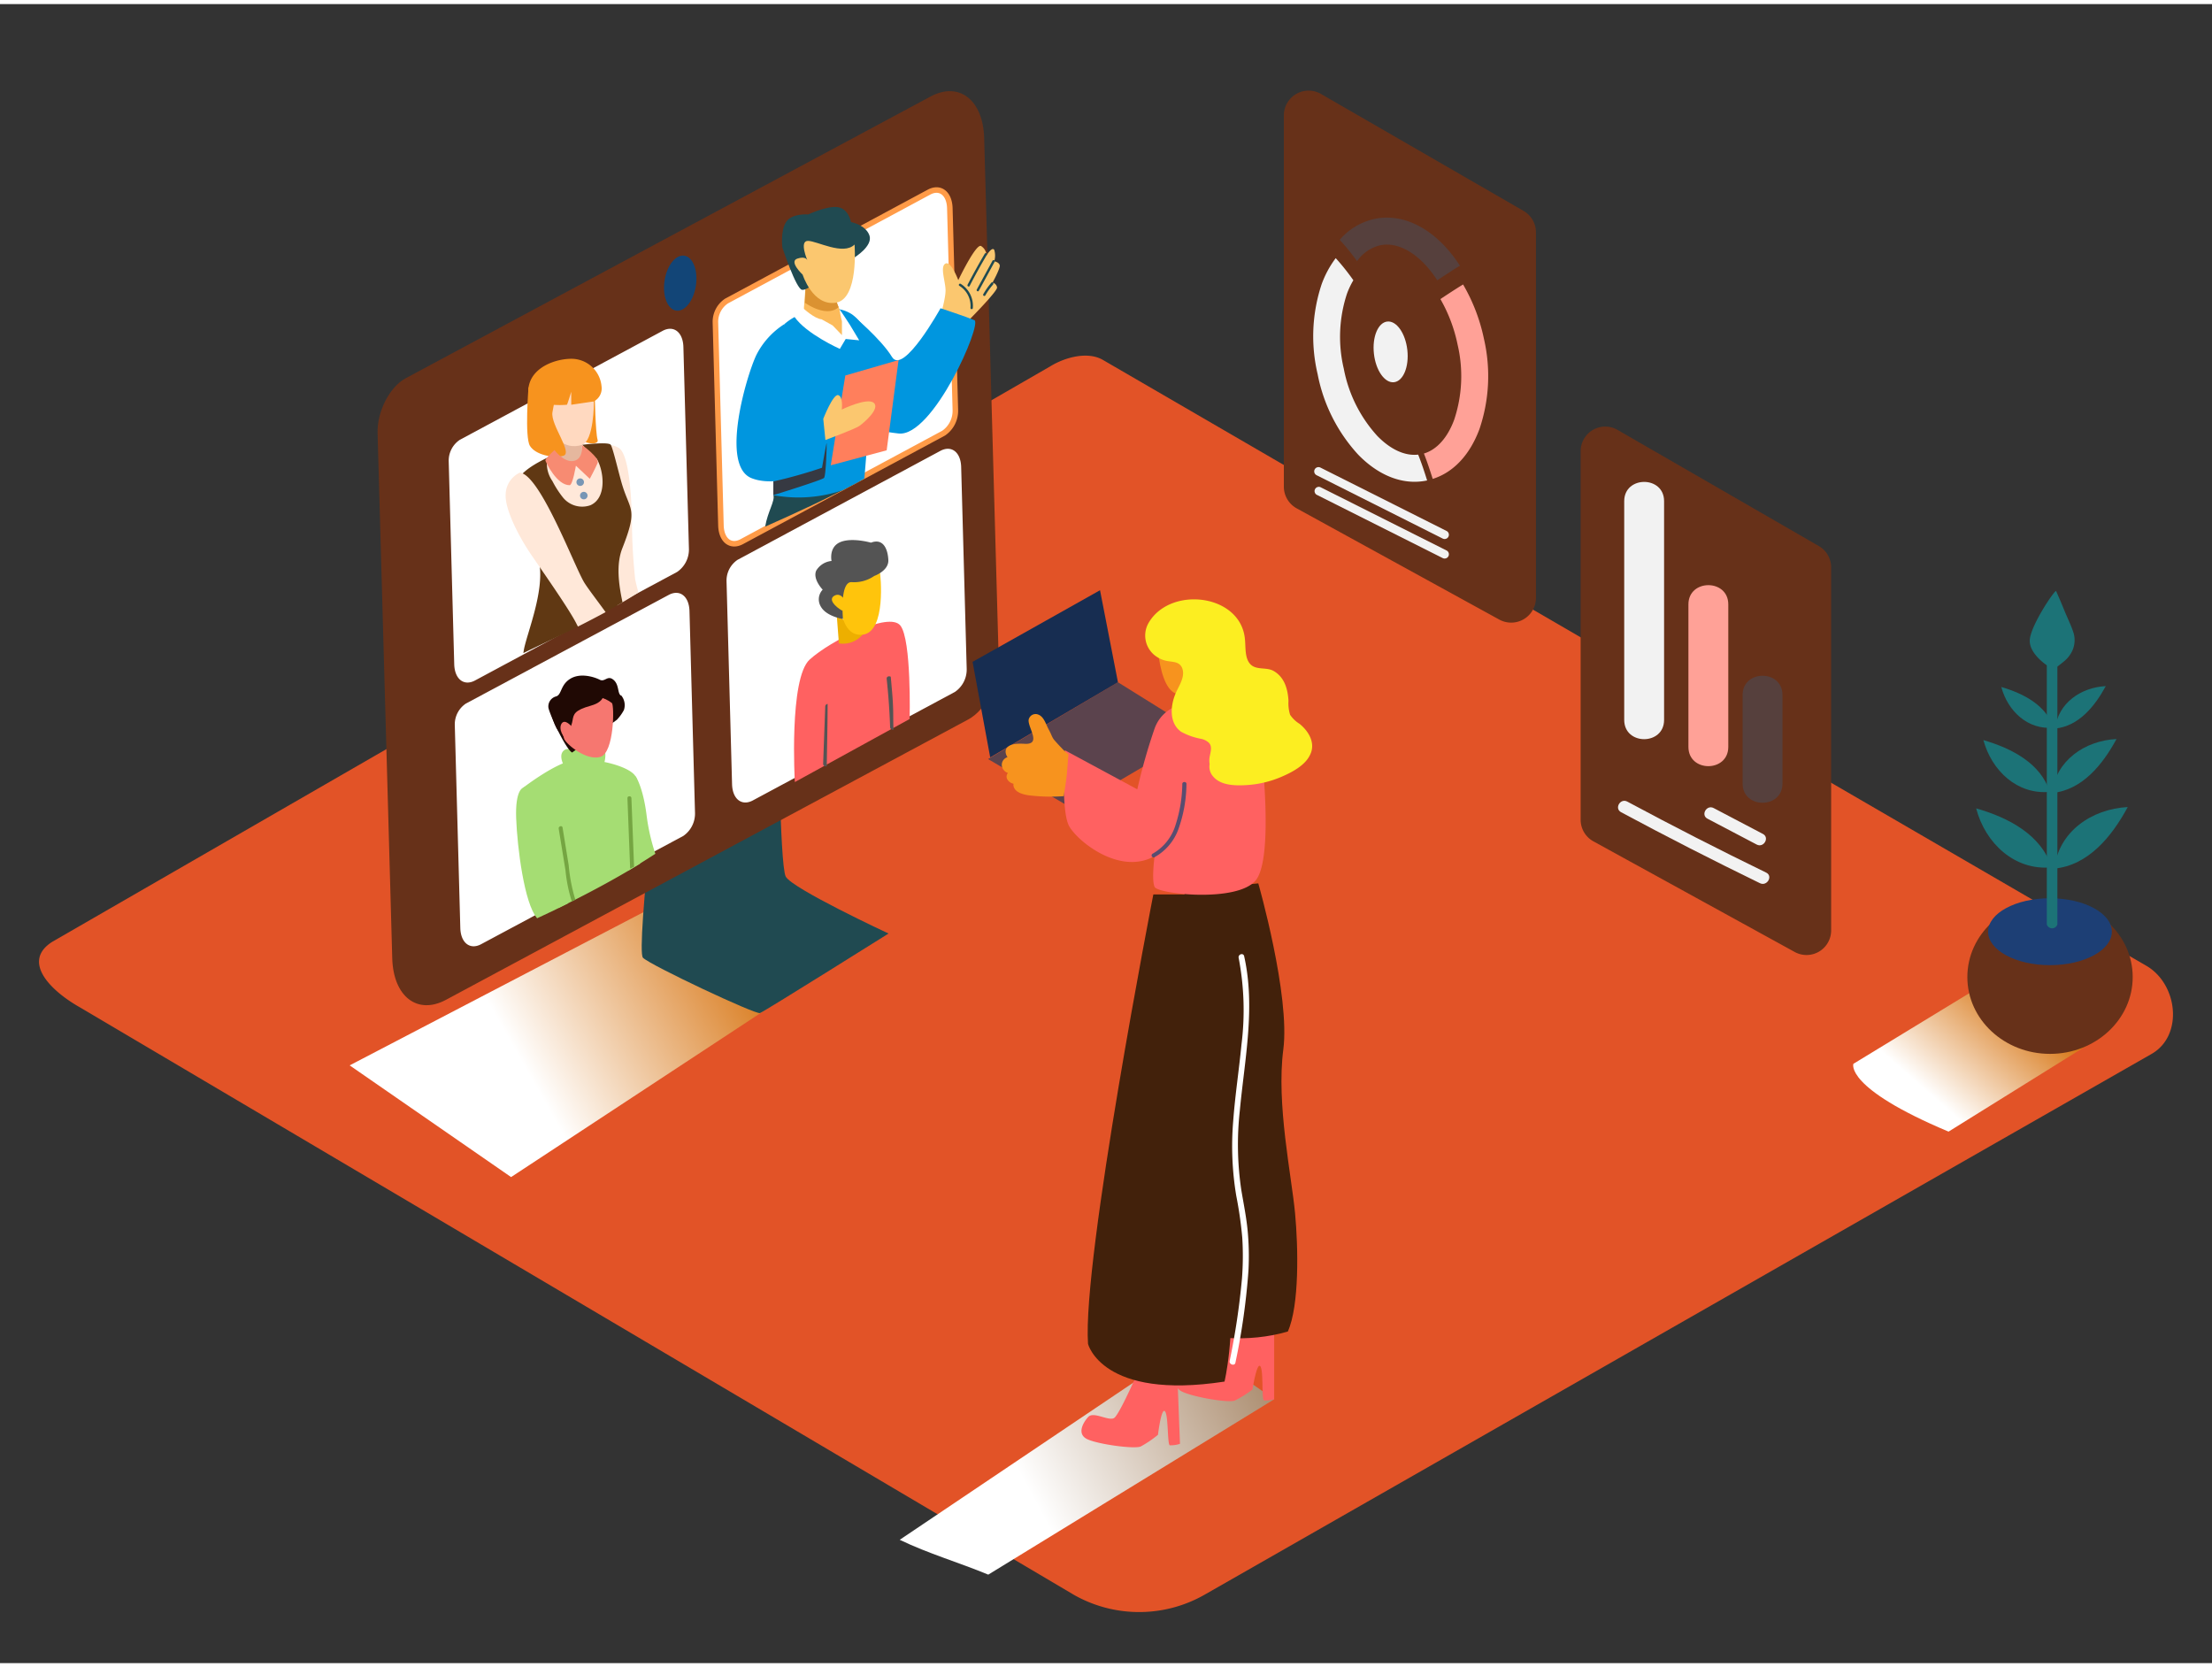 <svg xmlns="http://www.w3.org/2000/svg" xmlns:xlink="http://www.w3.org/1999/xlink" viewBox="0 0 400 300" width="406" height="306" class="illustration styles_illustrationTablet__1DWOa"><rect x="0" y="0" width="400" height="300" fill="#333333" stroke="none"/><defs><linearGradient id="linear-gradient" x1="138.79" y1="167.5" x2="94.93" y2="192.33" gradientUnits="userSpaceOnUse"><stop offset="0" stop-color="#d46a00"></stop><stop offset="1" stop-color="#fff"></stop></linearGradient><linearGradient id="linear-gradient-2" x1="367.29" y1="178.29" x2="350.01" y2="198" xlink:href="#linear-gradient"></linearGradient><linearGradient id="linear-gradient-3" x1="-299.47" y1="237.92" x2="-357.06" y2="268.95" gradientTransform="translate(543.22)" gradientUnits="userSpaceOnUse"><stop offset="0" stop-color="#8c6239"></stop><stop offset="1" stop-color="#fff"></stop></linearGradient></defs><title>PP</title><g style="isolation: isolate;"><g id="Layer_2" data-name="Layer 2"><path d="M194.28,287.7,14.56,181.48C8.84,178.27,3.93,173,9.51,169.53l180.37-104c2.71-1.68,6.82-2.78,9.57-1.18L388.11,173.89c5.72,3.32,6.75,12.6,1,15.93L218,287.53A23.9,23.9,0,0,1,194.28,287.7Z" fill="#e25327"></path><path d="M131.54,156.29,63.23,191.91l29.19,20.2,63.88-42C150.59,166.38,137.31,159.9,131.54,156.29Z" fill="url(#linear-gradient)" style="mix-blend-mode: multiply;"></path><path d="M120.07,127.94s-5.16,43.15-3.8,44.51,20.36,10.31,21.17,10,23.24-14.38,23.24-14.38-17.49-8.14-18.6-10.31-1.33-30.94-1.33-30.94" fill="#204a51"></path><path d="M168.26,16.72c5.17-2.77,9.52.59,9.71,7.52l2.63,94.37c.12,4.24-2.35,9.05-5.51,10.75l-94.45,50.7c-5.17,2.77-9.52-.59-9.71-7.52L68.28,77.59c-.11-3.92,2.17-8.37,5.1-9.94Z" fill="#673119"></path><path d="M324.53,171.4l-36.39-20a4.45,4.45,0,0,1-2.31-3.9V80.82A4.45,4.45,0,0,1,292.51,77L328.9,98a4.45,4.45,0,0,1,2.23,3.86V167.5A4.45,4.45,0,0,1,324.53,171.4Z" fill="#673119"></path><path d="M322.33,124.94v16c0,4.64-7.21,4.65-7.21,0v-16C315.12,120.3,322.33,120.29,322.33,124.94Z" fill="#56403d"></path><path d="M312.53,108.55v25.77c0,4.64-7.21,4.65-7.21,0V108.55C305.32,103.92,312.53,103.91,312.53,108.55Z" fill="#ffa197"></path><path d="M300.92,89.88v39.56c0,4.64-7.21,4.65-7.21,0V89.88C293.71,85.25,300.92,85.24,300.92,89.88Z" fill="#f2f2f2"></path><path d="M309.88,145.38l8.91,4.68c1.26.66.14,2.58-1.12,1.92l-8.91-4.68C307.5,146.63,308.62,144.72,309.88,145.38Z" fill="#f2f2f2"></path><path d="M294.26,144.21q12.43,6.67,25.12,12.84c1.28.62.16,2.54-1.12,1.92q-12.69-6.17-25.12-12.84C291.88,145.45,293,143.54,294.26,144.21Z" fill="#f2f2f2"></path><path d="M271.12,111.3,234.49,91.19a4.48,4.48,0,0,1-2.33-3.93V20.13a4.48,4.48,0,0,1,6.72-3.88l36.63,21.15a4.48,4.48,0,0,1,2.24,3.88v66.1A4.48,4.48,0,0,1,271.12,111.3Z" fill="#673119"></path><path d="M257.51,46.9c-2.18-2.23-4.52-3.41-6.72-3.41a5.94,5.94,0,0,0-1.23.13,7.1,7.1,0,0,0-4.16,2.87,41,41,0,0,0-3.14-3.86,11.55,11.55,0,0,1,6.29-3.78c4.23-.89,8.65.76,12.45,4.65a24.44,24.44,0,0,1,3,3.81c-1.39.84-2.74,1.74-4.1,2.64A19.63,19.63,0,0,0,257.51,46.9Z" fill="#56403d"></path><path d="M257.49,81.27c2.33-.7,4.26-2.84,5.47-6.1a24.91,24.91,0,0,0,.62-13.59,27.82,27.82,0,0,0-3.11-8.24c1.36-.9,2.71-1.79,4.1-2.64a32.66,32.66,0,0,1,3.78,9.86,29.82,29.82,0,0,1-.82,16.3c-1.74,4.67-4.71,7.83-8.45,9C258.59,84.32,258.08,82.77,257.49,81.27Z" fill="#ffa197"></path><path d="M239,50.64a18.13,18.13,0,0,1,2.54-4.7,40.89,40.89,0,0,1,3.19,4,14.41,14.41,0,0,0-1.15,2.42A24.91,24.91,0,0,0,243,65.93a24.91,24.91,0,0,0,6.07,12.17c2.4,2.46,5,3.64,7.38,3.37.61,1.53,1.13,3.1,1.62,4.67h0a11,11,0,0,1-2.27.24c-3.51,0-7.06-1.69-10.18-4.89a29.82,29.82,0,0,1-7.35-14.57A29.82,29.82,0,0,1,239,50.64Z" fill="#f2f2f2"></path><ellipse cx="251.47" cy="62.87" rx="3.04" ry="5.52" transform="translate(-5.41 28.22) rotate(-6.35)" fill="#f2f2f2"></ellipse><path d="M238.77,87.35,261.58,98.8a.77.77,0,0,1-.69,1.38L238.08,88.72A.77.77,0,0,1,238.77,87.35Z" fill="#f2f2f2"></path><path d="M238.77,83.81l22.81,11.46a.77.77,0,0,1-.69,1.38L238.08,85.19A.77.77,0,0,1,238.77,83.81Z" fill="#f2f2f2"></path><path d="M362.44,175l-27.29,16.63s-1.68,4.32,17.21,12.26l28.44-17.7" fill="url(#linear-gradient-2)" style="mix-blend-mode: multiply;"></path><ellipse cx="370.71" cy="175.94" rx="14.95" ry="13.89" fill="#673119"></ellipse><ellipse cx="370.7" cy="167.74" rx="11.19" ry="6.05" fill="#1d3f75"></ellipse><path d="M370.13,118.94v47.48a1,1,0,0,0,1.91,0V118.94A1,1,0,0,0,370.13,118.94Z" fill="#1c7377"></path><path d="M374.62,117.17a4.59,4.59,0,0,0,.29-3.63c-.44-1.31-1.07-2.57-1.59-3.85s-1-2.41-1.53-3.58h0c-.56.28-4.57,6.32-4.74,8.85s3.17,4.66,3.17,4.66l1,.64c.18.12,1.92-1.32,2.12-1.49A5.39,5.39,0,0,0,374.62,117.17Z" fill="#1c7377"></path><path d="M371.64,131v0c4.23-.41,7.16-4,9.15-7.67C376.3,123.56,372.17,126.39,371.64,131Z" fill="#1c7377"></path><path d="M371.31,130.84h0c-1.28-4.05-5.38-6.17-9.41-7.35C363.06,127.83,366.69,131.28,371.31,130.84Z" fill="#1c7377"></path><path d="M371.08,142.66v0c5.39-.52,9.11-5.06,11.65-9.76C377,133.19,371.75,136.79,371.08,142.66Z" fill="#1c7377"></path><path d="M370.66,142.45h0c-1.63-5.16-6.85-7.85-12-9.36C360.16,138.62,364.78,143,370.66,142.45Z" fill="#1c7377"></path><path d="M371.49,156.33v0c6.14-.6,10.38-5.77,13.27-11.13C378.25,145.54,372.26,149.64,371.49,156.33Z" fill="#1c7377"></path><path d="M371,156.1h0c-1.86-5.88-7.8-9-13.65-10.66C359,151.74,364.31,156.74,371,156.1Z" fill="#1c7377"></path><ellipse cx="123" cy="50.45" rx="5.02" ry="2.87" transform="translate(55.21 164.82) rotate(-81.64)" fill="#124577"></ellipse><path d="M120.92,106.84c2-1.07,3.68.23,3.76,2.91l1,36.52a4.9,4.9,0,0,1-2.13,4.16L87,170c-2,1.07-3.68-.23-3.76-2.91l-1-36.75a4.53,4.53,0,0,1,2-3.85Z" fill="#fff"></path><path d="M170.05,80.79c2-1.07,3.68.23,3.76,2.91l1,36.52a4.9,4.9,0,0,1-2.13,4.16L136.14,144c-2,1.07-3.68-.23-3.76-2.91l-1-36.75a4.53,4.53,0,0,1,2-3.85Z" fill="#fff"></path><path d="M119.82,59.09c2-1.07,3.68.23,3.76,2.91l1,36.52a4.9,4.9,0,0,1-2.13,4.16L85.9,122.31c-2,1.07-3.68-.23-3.76-2.91l-1-36.75a4.53,4.53,0,0,1,2-3.85Z" fill="#fff"></path><path d="M168,34c2-1.07,3.68.23,3.76,2.91l1,36.52a4.9,4.9,0,0,1-2.13,4.16L134.13,97.21c-2,1.07-3.68-.23-3.76-2.91l-1-36.75a4.53,4.53,0,0,1,2-3.85Z" fill="#fff" stroke="#ff9b48" stroke-miterlimit="10"></path><path d="M138.37,94.49c5.83-2.59,11.64-5.25,17.24-8.32L139.85,88.8C140.18,89.83,138.8,91.82,138.37,94.49Z" fill="#204a51"></path><path d="M169.82,57.13s1.26-3.89,1.16-5.57-1-4.13,0-4.64,2.31,3,2.31,3,3.16-6.6,4.1-6.18a2.07,2.07,0,0,1,1,1.71s1-1.66,1.4-1a3.53,3.53,0,0,1,0,2.06s.94.17,1,.77-1.32,3.1-1.32,3.1a1,1,0,0,1,.83.87c.06.77-5.94,6.75-5.94,6.75" fill="#fbc76f"></path><path d="M154,56.12s5.27,4.36,7.31,7.7S170.08,55,170.08,55s4.64,1.53,6.12,2.15-7.51,21.2-13.71,20.5-6-1.92-6-1.92" fill="#0096df"></path><path d="M139.85,88.8a24.9,24.9,0,0,0,12.45-.87q2-1,4-2.13c.76-8.71,1.33-17.43.39-26.18a.86.86,0,0,1,0-.21,8,8,0,0,0-2.62-3.3c-2.88-1.95-7.59-1-10.38.48a10.32,10.32,0,0,0-1.87,1.3C138.71,68,140,78.43,139.85,88.8Z" fill="#0096df"></path><path d="M150.8,52l-5.12-1.07-.43,5.65s3.86,3.95,7.67,3.4l-1.08-4.71A15.15,15.15,0,0,1,150.8,52Z" fill="#fcbb5b"></path><path d="M150.91,52.5a22.36,22.36,0,0,0-5.23-1.6L145.55,54s3.83,2.81,6.1.81A15.06,15.06,0,0,1,150.91,52.5Z" fill="#db9231"></path><path d="M154.49,45.83s3.41-2.07,2.73-4-3.33-2.41-3.33-2.41-.42-2.42-2.39-2.7-5.36,1.32-5.36,1.32-2.95-.27-4,1.38-.66,4.61-.66,4.61,2.46,7.45,3.55,7.64,3.81-2.55,3.81-2.55" fill="#204a51"></path><path d="M154.53,43.48s.8,9.87-3.39,10.52-6-5.08-6-5.08-2.55-2.37-.95-2.9,1.83.36,1.83.36-1.56-3.56.08-3.56S152.47,45.51,154.53,43.48Z" fill="#fbc76f"></path><path d="M145.25,55s2,1.88,3.32,2l2,1.11,1.68,1.75V57.4s-.5-2.19-.42-2.17S153.69,58,153.69,58l1.68,2.8-2.44-.24-1.06,1.79s-6.07-2.7-8.2-5.79Z" fill="#fff"></path><path d="M178.1,45.1q-1.64,2.78-3.13,5.65c-.13.25.24.46.37.22q1.48-2.87,3.13-5.65A.22.22,0,0,0,178.1,45.1Z" fill="#204a51"></path><path d="M179.48,46.4l-2.85,5.22c-.13.24.24.46.37.22l2.85-5.22C180,46.37,179.62,46.15,179.48,46.4Z" fill="#204a51"></path><path d="M179.28,50.37a13.08,13.08,0,0,0-1.49,2.12.22.22,0,0,0,.37.22,12.52,12.52,0,0,1,1.42-2C179.76,50.46,179.46,50.16,179.28,50.37Z" fill="#204a51"></path><path d="M173.71,50.58c-.24-.13-.46.24-.22.37a4.26,4.26,0,0,1,2,4,.21.21,0,0,0,.43,0A4.67,4.67,0,0,0,173.71,50.58Z" fill="#204a51"></path><path d="M141.79,57.9a14.21,14.21,0,0,0-5,5.52c-1.75,3.61-6.63,20-.9,22.3s15.68-3,15.68-3L151,74l-8.59,1.23" fill="#0096df"></path><path d="M152.86,67.16c-.07.28-2.63,16.24-2.63,16.24l10.11-2.71,2.15-16.32Z" fill="#ff7f5c"></path><path d="M148.87,75s1.78-4.57,2.71-4.29.64,2.61.64,2.61,4.58-2.24,5.79-1.21-1.83,3.65-2.65,4.2-6.1,2.52-6.1,2.52Z" fill="#fbc76f"></path><path d="M139.85,86.32a87.13,87.13,0,0,0,8.8-2.48s.79-4.58.83-4.43-.11,5.88-.47,6.27-9.17,3.12-9.17,3.12Z" fill="#363942"></path><path d="M101,163.45c5-2.45,10-5.1,14.73-8,.59-8.47.12-14.24-.81-15.81-1.21-2.05-8.59-3.68-11.95-2.75s-8.39,4.83-8.39,4.83,1.22,11.75,4.6,18.74A20.82,20.82,0,0,0,101,163.45Z" fill="#a5dd73"></path><path d="M108.32,138.08c1.18.25,1.4-3,.9-3.33a23.42,23.42,0,0,0-6.89,0c-1.87.83,0,3.6,0,3.6" fill="#a5dd73"></path><path d="M100.6,125.18c1-.35.73-2.1,2.56-3.2s4.32-.3,5.28.19,1.39-.87,2.47,0,.72,2.4,1.34,2.85l.09,0a2.76,2.76,0,0,1,.48,2.64,8.1,8.1,0,0,1-1.27,1.76l-8.09,5.92c-1.17-.59-4.29-7.33-4.3-8.23A1.88,1.88,0,0,1,100.6,125.18Z" fill="#200904"></path><path d="M110.65,126.39c.46.37.44,9-2.09,9.74s-6.09-2.25-6.52-3.22-1.09-6.43-.13-7.1S107.84,124.16,110.65,126.39Z" fill="#f67770"></path><path d="M109.08,124.13s.81,1.89-2.22,2.73-3.13,1.56-3.33,2.7c-.38,2.13-2.18,4.83-3.85-1.16-.08-.29,1.5-4.8,3.84-5.49S109.08,124.13,109.08,124.13Z" fill="#200904"></path><path d="M103.42,130.69s-1.22-1.52-1.85-.61.2,2.68,1.3,3.11" fill="#f67770"></path><path d="M118.51,153.65a35.91,35.91,0,0,1-1.58-6.92c-.64-5.17-2-7.13-2-7.13l-2.62,8.85a29.85,29.85,0,0,0,1.26,8.27Q116.06,155.24,118.51,153.65Z" fill="#a5dd73"></path><path d="M102.79,162.58l-1-1s-1.75-23.2-7.19-19.88c0,0-1.46.31-1.26,5.55s1.46,15.4,3.79,18.06Q100,164,102.79,162.58Z" fill="#a5dd73"></path><path d="M114.66,156l-.48-12.41c0-.46-.74-.46-.72,0l.49,12.74Z" fill="#75a542"></path><path d="M103.4,162.27l.64-.32a30.13,30.13,0,0,1-1.2-6.22l-1.11-6.81c-.07-.46-.77-.26-.7.19l1.22,7.49A27.41,27.41,0,0,0,103.4,162.27Z" fill="#75a542"></path><polygon points="193.89 145.45 178.67 136.52 202.16 122.63 216.99 131.87 193.89 145.45" fill="#5b434d"></polygon><polygon points="179.06 136.22 175.87 118.94 198.92 105.99 202.16 122.63 179.06 136.22" fill="#172d51"></polygon><path d="M178.71,284l51.69-31.7L215.76,242l-53.06,35.7C167.87,280.2,173.42,281.8,178.71,284Z" fill="url(#linear-gradient-3)" style="mix-blend-mode: multiply;"></path><path d="M206.46,245.68c0,.2-4,9.41-5,10s-3.71-1.23-4.66-.21-2.19,3.18-.07,4.09,8.42,1.76,9.56,1.26a19.46,19.46,0,0,0,3.11-2.11s.59-4.94,1.25-4.26.42,6,.89,6.16a5.17,5.17,0,0,0,1.84-.27l-.6-15.58" fill="#ff6161"></path><path d="M223.95,237.4c0,.19-4.37,9.26-5.3,9.8s-3.66-1.36-4.65-.37-2.3,3.1-.21,4.09,8.35,2.06,9.51,1.6a19.46,19.46,0,0,0,3.19-2s.77-4.92,1.4-4.22.21,6,.67,6.19a5.17,5.17,0,0,0,1.85-.2l0-15.59" fill="#ff6161"></path><path d="M208.56,161s-12.88,66-11.81,81.28c0,0,2.55,10.21,24.68,6.81,0,0,1.91-7.66,1.06-20.64S219.3,161,219.3,161Z" fill="#42210b"></path><path d="M210.89,239l3.34-78.7L227.54,159s5.8,20.28,4.52,30.07,1.49,22.77,2.13,29.58c.57,6.11.8,16.67-1.31,21.39C225.74,242.11,218,241.42,210.89,239Z" fill="#42210b"></path><path d="M222.36,245.37a131.61,131.61,0,0,0,2.23-14.94,53.19,53.19,0,0,0,.05-7.37,71.8,71.8,0,0,0-1.08-7.54A54.69,54.69,0,0,1,223,202c.34-4.64,1.05-9.24,1.5-13.87a50,50,0,0,0-.51-15.65c-.15-.67.88-1,1-.28,2.06,9.25.08,18.62-.79,27.88a55.61,55.61,0,0,0,.27,14.38c.39,2.33.86,4.64,1.11,7a49,49,0,0,1,.18,7.57,122.46,122.46,0,0,1-2.36,16.66C223.26,246.32,222.24,246,222.36,245.37Z" fill="#fff"></path><path d="M217.28,125.72c-1.26.44-6.73.44-8.49,5.27a104.87,104.87,0,0,0-3.13,11l-13.09-7.06s-.78,11,.78,13.75,9.18,8.92,15.44,5.39c0,0-.59,4.27,0,5.57s15,2.88,18.3-1.21,1-23.5,1-23.5" fill="#ff6161"></path><path d="M192.79,140.38c.21-1.57.27-3.15.43-4.72a8.16,8.16,0,0,1-1.23-1.12c-.45-.46-.88-.93-1.3-1.41s-.55-1-.84-1.55l-.33-.64c-.41-.81-.78-2.09-1.76-2.46a1.28,1.28,0,0,0-1.75.94c-.16,1.42,2.36,4.43-.62,4.35a11.22,11.22,0,0,0-1.68,0c-1.14.14-2.19.68-1.77,1.92a1.88,1.88,0,0,0,.25.49,1.44,1.44,0,0,0-.92,1.94,1.66,1.66,0,0,0,1,.92,1,1,0,0,0,0,1.32,1.68,1.68,0,0,0,1,.62,1.25,1.25,0,0,0,.07.63c.38,1,1.71,1.31,2.65,1.46a32.69,32.69,0,0,0,6.37.16C192.49,142.31,192.66,141.35,192.79,140.38Z" fill="#f7931e"></path><path d="M209.66,110.34c-.82.49-.78,12.79,2.9,14.31,4.8,2,8.66-3.42,9.11-6.32S219.14,104.62,209.66,110.34Z" fill="#f7931e"></path><path d="M235,130.15a5.52,5.52,0,0,1-1.71-1.64A7,7,0,0,1,233,126c-.12-2.08-.69-4.28-2.71-5.42-1.29-.73-3.11-.09-4.18-1.21s-.82-3.13-1-4.67c-.87-8-13.31-9.5-17.32-2.95a4.58,4.58,0,0,0,1.47,6.33,5.05,5.05,0,0,0,2,.74c1,.16,2,.13,2.49,1.19.66,1.59-.56,3.23-1.16,4.64-.94,2.2-1.23,5.35,1,6.94a12,12,0,0,0,3.64,1.28,2.91,2.91,0,0,1,1.42.75c.61.72.22,1.71.09,2.52a3.77,3.77,0,0,0,0,1.3,2.65,2.65,0,0,0,.68,2.28c1.35,1.56,3.84,1.62,5.8,1.52a18.87,18.87,0,0,0,6.6-1.55c1.83-.79,4.1-2,5-3.78C238,133.78,236.74,131.56,235,130.15Z" fill="#fcee21"></path><path d="M213.8,141a25.07,25.07,0,0,1-1.21,7.39,8.93,8.93,0,0,1-4.19,5.26.36.36,0,0,0,.38.61,9.44,9.44,0,0,0,4.34-5.14,24.83,24.83,0,0,0,1.43-8.12C214.55,140.56,213.81,140.56,213.8,141Z" fill="#124577" opacity="0.7"></path><path d="M105.2,78.58l.12,4.28S101.66,84.5,99.81,84V77.05" fill="#e5b79e"></path><path d="M107.55,70.56s.12,6.92.51,8.21-3.75.66-3.9-1.29" fill="#f7931e"></path><path d="M107.37,71.85c.07.22,0,7.19-2.13,7.86-3.36,1.05-5.39-1.75-6.41-3.91s-.37-8.44,3.28-8.84S106.72,69.86,107.37,71.85Z" fill="#ffd9c0"></path><path d="M107.37,71.85a2.64,2.64,0,0,0,1.41-2.71,5.47,5.47,0,0,0-5.45-5c-3.51,0-9.13,2.25-7.52,7.81,1.71,5.94,4.44,6.16,4.44,6.16s-1.31-3.2-1-4.77.73-3.13.73-3-.1,2.11-.1,2.11a15.79,15.79,0,0,0,2.64,0c.11-.15.78-2.35.78-2.35v2.35Z" fill="#f7931e"></path><path d="M99.56,74.06s-.52-3-1.48-2.34-.73,3,1.18,3.65" fill="#ffd9c0"></path><path d="M95.57,69.3s-.72,9,.26,10.59,4.1,2.27,6,1.8-2.33-5.6-1.93-7.89.91-4.5.91-4.5" fill="#f7931e"></path><path d="M115.44,106.4c-.26-1-.48-1.83-.59-2.48a105.48,105.48,0,0,1-.58-11c-.08-2.44-.33-11.65-2.47-12.72a3.76,3.76,0,0,0-3.71,0v6.54s1.95,13.15,3.49,22C112.89,108,114.18,107.22,115.44,106.4Z" fill="#ffe8d9"></path><path d="M98.92,83.21l2.57-.65a.64.64,0,0,0,.45.52,2.92,2.92,0,0,0,3.38-1.29.71.71,0,0,0,0-.22l1.93-.49c-.11.28,3.16,1.1,3,4.08s0,6.15-2.17,6.58a22.56,22.56,0,0,1-4.34.37l-3.9-2.86-1.48-3.71Z" fill="#ffe8d9"></path><path d="M94.79,116.47c-.05.24-.1.54-.15.88,6.05-2.9,12.17-5.74,17.93-9.18-.7-3.27-1.19-6.93,0-9.85,2.77-7.06,1.42-6.64,0-11.2-.57-1.79-1.72-6.84-2.13-7.43s-5.15,0-5.15,0h0a4.42,4.42,0,0,1,1.06,1.57.54.54,0,0,1,0,.24l.06,0a.69.69,0,0,1,.17.14h0l.06.06.13.2.2.28a.64.64,0,0,1,1,.13c1.27,2.31,1.75,7-1.2,8.31a4.47,4.47,0,0,1-5-1.44,17.89,17.89,0,0,1-1.88-2.93,5.52,5.52,0,0,1-1-3.12.66.66,0,0,1,.41-.58c-.08-.17-.17-.32-.25-.49a.67.67,0,0,1,0-.07c-2.18,1.05-4.69,2.46-5.69,4.38-1.6,3.08,3.43,9.89,4.2,14.92S95.5,113.27,94.79,116.47Z" fill="#603813"></path><path d="M105.21,79.7S108.48,82,108.06,83s-1.41,2.84-1.41,2.84l-2.51-2.37S103.56,87,103,87c-2.32,0-4.25-4.09-4.37-4.44s1.64-1.91,1.64-1.91S102,83,103.79,82.6,105.21,79.7,105.21,79.7Z" fill="#f78b72"></path><path d="M104.92,85.77a.68.68,0,0,1,0,1.36A.68.68,0,0,1,104.92,85.77Z" fill="#7896b5"></path><path d="M105.57,88.2a.68.68,0,0,1,0,1.36A.68.68,0,0,1,105.57,88.2Z" fill="#7896b5"></path><path d="M104.27,112.1c.07.15.16.31.24.46,1.67-.84,3.33-1.71,5-2.61-1.44-2-3-4-3.81-5.27-1.73-2.72-8-19.62-11.7-19.95a4.45,4.45,0,0,0-2.56,3.91c-.16,2.68,2.31,7.55,4.62,10.93S103,109.54,104.27,112.1Z" fill="#ffe8d9"></path><path d="M143.73,140.68s-1.08-18.73,2.68-22.15,14.35-8.73,16.4-6.16,1.68,16.91,1.68,16.91" fill="#ff6161"></path><path d="M151.3,110.39l.4,5.21A4.64,4.64,0,0,0,156,114" fill="#edaf00"></path><path d="M159.11,102.68c.11.37,1.22,10.88-3.13,11.35s-4.27-7.08-4.29-9.38S157.94,98.72,159.11,102.68Z" fill="#ffc40c"></path><path d="M158.09,103.41s2.64-.92,2.55-2.88-.91-4-3.14-3.14c0,0-3.46-1-5.57-.09s-1.56,3.4-1.56,3.4a3.64,3.64,0,0,0-2.77,1.74c-.69,1.54,1.17,3.45,1.17,3.45a2.52,2.52,0,0,0-.33,3.07c1,1.79,4,2.23,4,2.23s-.65-6.86,1.61-6.66A6.39,6.39,0,0,0,158.09,103.41Z" fill="#545454"></path><path d="M153.07,108.3s-.82-2-2.11-1.36,0,2,1.41,2.79" fill="#ffc40c"></path><path d="M149.66,126.55a.48.48,0,0,0-.43.47l-.38,10.34a.47.47,0,0,0,.66.45C149.55,134.05,149.66,130.3,149.66,126.55Z" fill="#545454"></path><path d="M161.5,127.28c-.06-1.88-.26-3.76-.42-5.64-.31-.19-.79-.06-.74.39q.47,4.34.62,8.71a.5.5,0,0,0,.62.47C161.5,129.91,161.55,128.61,161.5,127.28Z" fill="#545454"></path></g></g></svg>